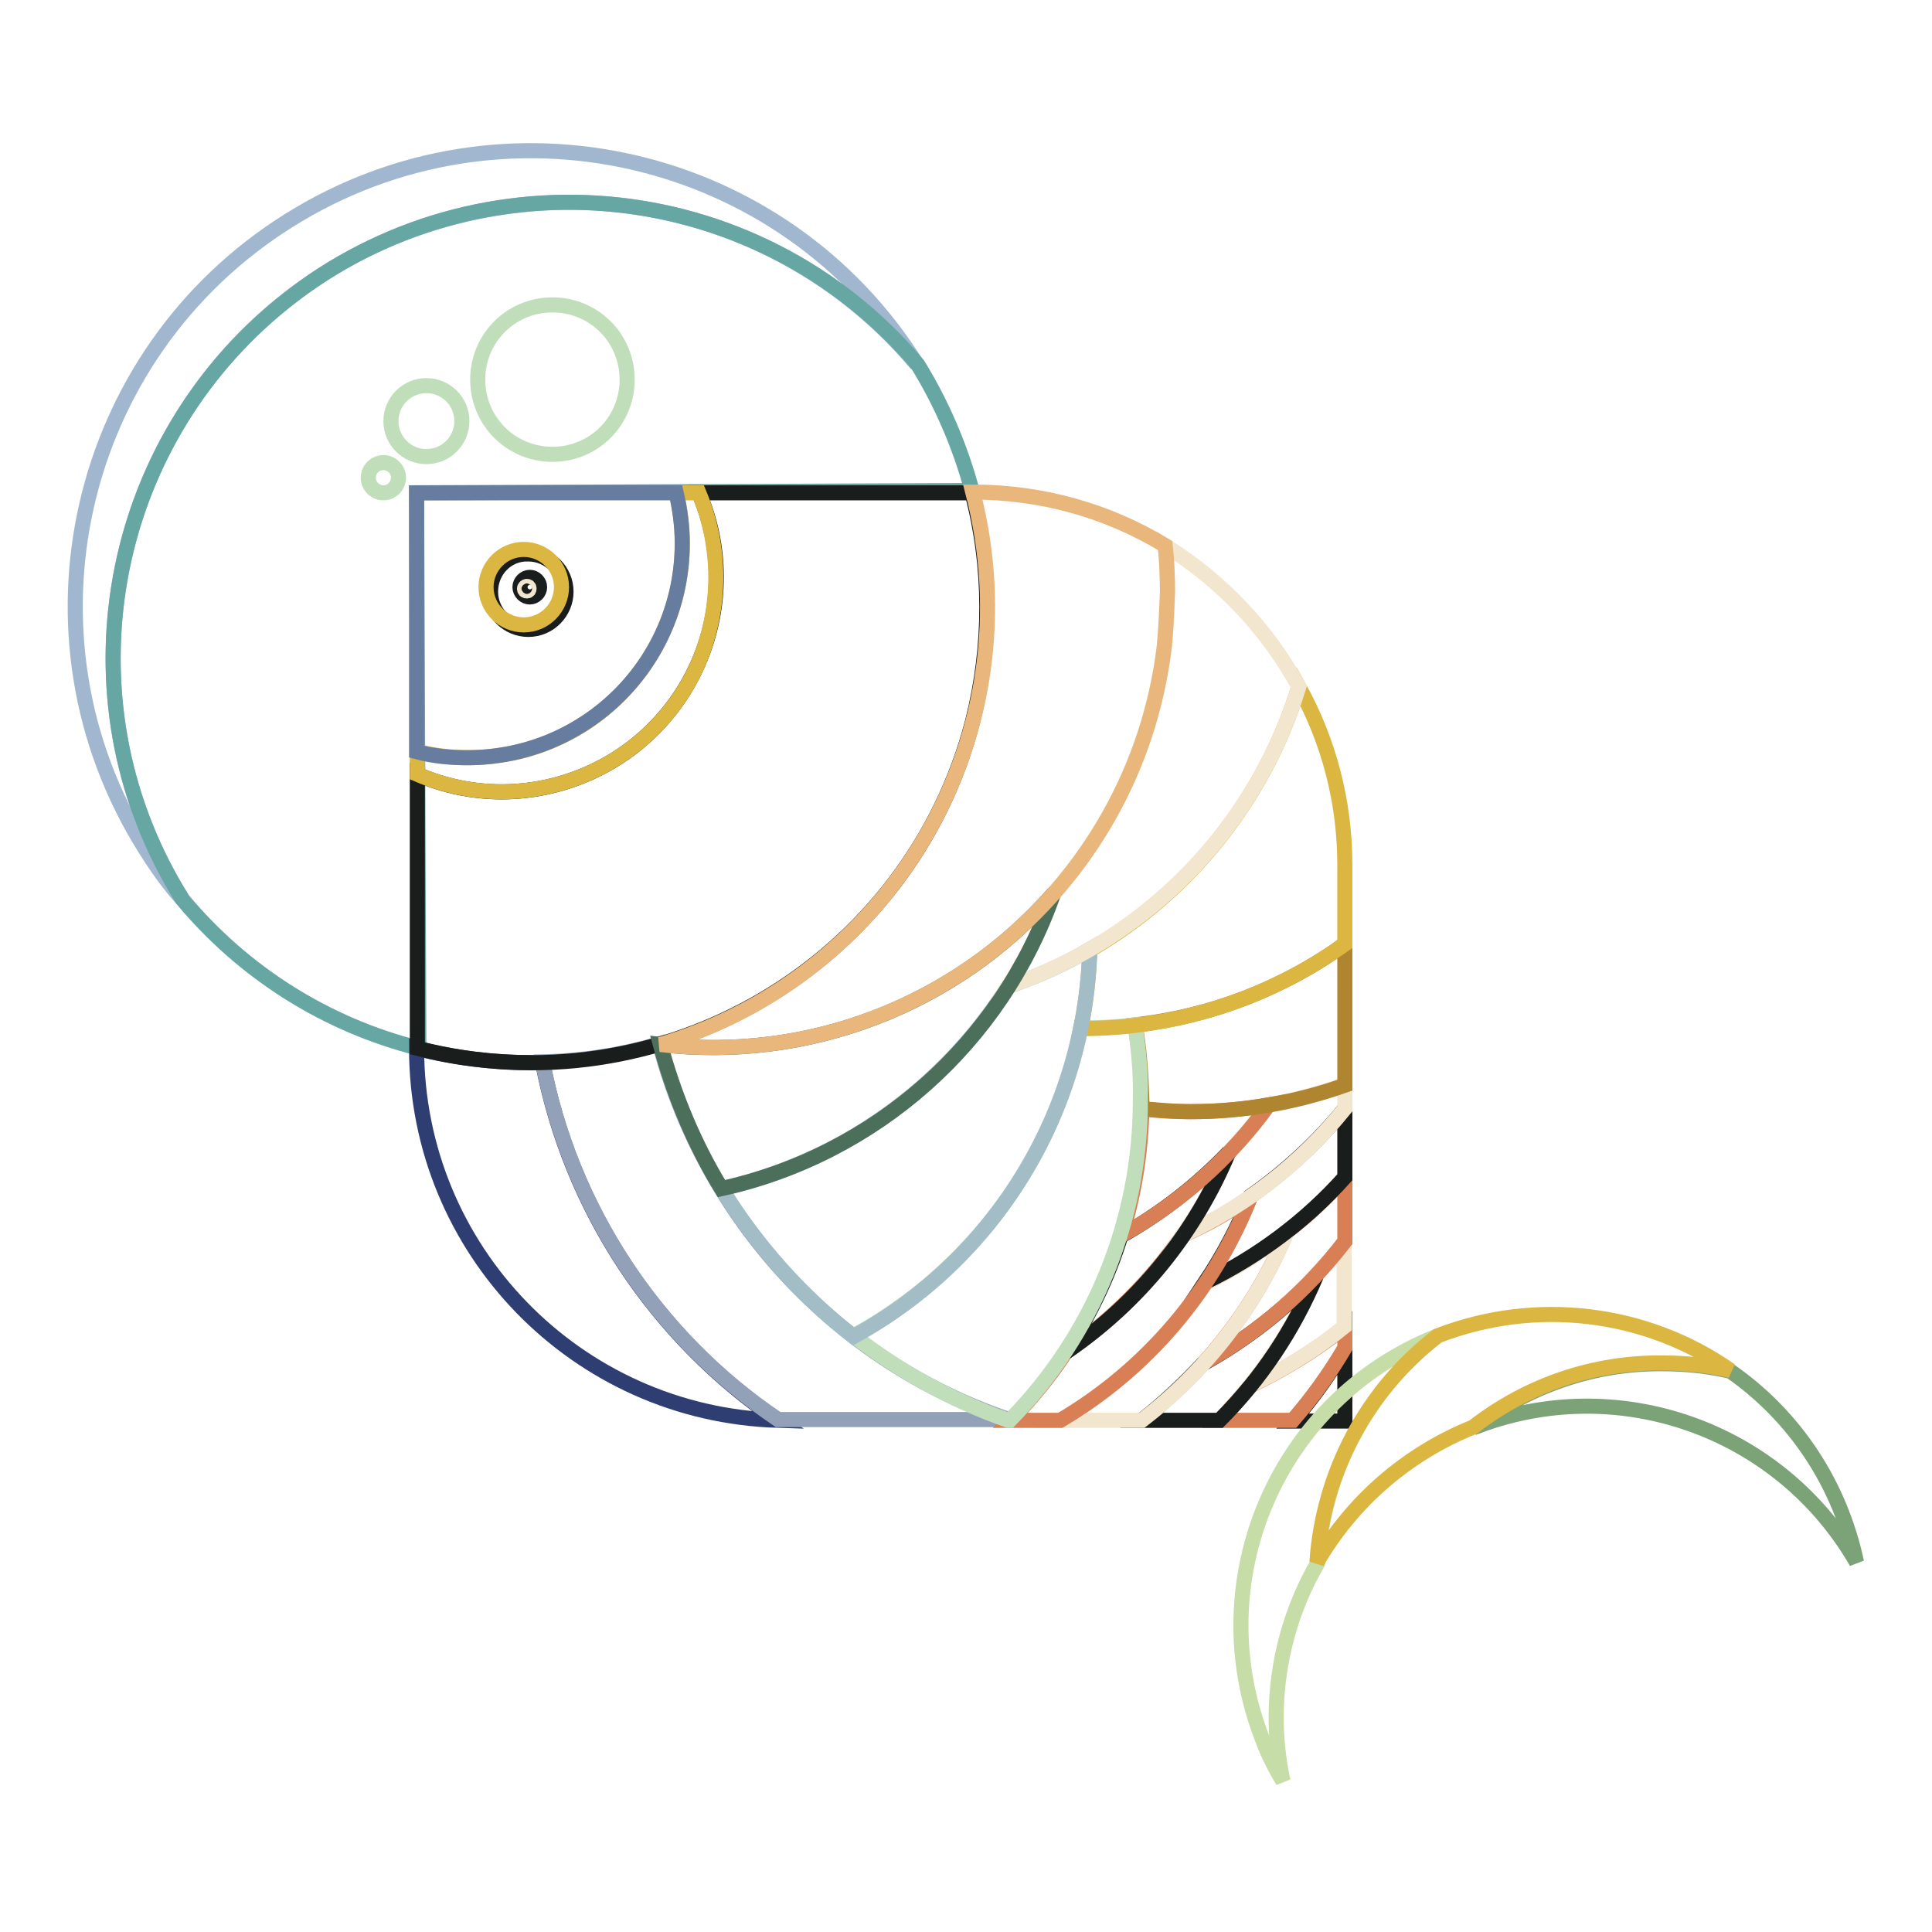 <?xml version="1.0" encoding="utf-8"?>
<!-- Svg Vector Icons : http://www.onlinewebfonts.com/icon -->
<!DOCTYPE svg PUBLIC "-//W3C//DTD SVG 1.1//EN" "http://www.w3.org/Graphics/SVG/1.1/DTD/svg11.dtd">
<svg version="1.1" xmlns="http://www.w3.org/2000/svg" xmlns:xlink="http://www.w3.org/1999/xlink" x="0px" y="0px" viewBox="0 0 256 256" enable-background="new 0 0 256 256" xml:space="preserve">
<g> <path stroke-width="2" fill-opacity="0" stroke="#a0b7cf"  d="M75.1,26.8c17.9-0.1,34.9,7.8,46.4,21.5c-17.7-28.3-55-36.8-83.2-19.1c-28.3,17.7-36.8,55-19.1,83.2 c1.5,2.4,3.1,4.7,5,6.8C6.5,91,15.1,53.7,43.3,36C52.8,30.1,63.8,26.9,75.1,26.8z"/> <path stroke-width="2" fill-opacity="0" stroke="#66a7a4"  d="M55.5,138.9l-0.3-73.6l73.6-0.3c-1.6-5.9-4-11.5-7.2-16.7C100.1,22.8,62,19.5,36.5,41 c-23,19.4-28.3,52.7-12.3,78.2C32.3,128.9,43.2,135.8,55.5,138.9z"/> <path stroke-width="2" fill-opacity="0" stroke="#2f3e72"  d="M71.9,140.8h-1.5c-5.1,0-10.2-0.6-15.2-1.9c0,26.7,21.2,48.5,47.9,49.3C86.8,177.1,75.6,160.1,71.9,140.8z" /> <path stroke-width="2" fill-opacity="0" stroke="#93a1b8"  d="M87.4,138.3c-5,1.5-10.3,2.3-15.5,2.4c3.7,19.3,14.9,36.4,31.2,47.4h30.6 C110.9,180.4,93.5,161.6,87.4,138.3z"/> <path stroke-width="2" fill-opacity="0" stroke="#191e1c"  d="M128.8,65.3H92.6c6.2,14.4-0.5,31.1-14.9,37.3c-7.2,3.1-15.3,3.1-22.4,0v36.3c32.3,8.3,65.3-11.1,73.6-43.4 C131.4,85.5,131.4,75.2,128.8,65.3z M178.2,178.7c-2,3.4-4.3,6.6-6.9,9.6h6.9V178.7z"/> <path stroke-width="2" fill-opacity="0" stroke="#d87f55"  d="M178.2,175.8c-3.8,3.1-8.1,5.7-12.5,7.8c-1.3,1.6-2.7,3.1-4.1,4.6h9.7c2.6-3,4.9-6.2,6.9-9.6V175.8z"/> <path stroke-width="2" fill-opacity="0" stroke="#f3e6cf"  d="M174.3,169.1c-2.2,5.2-5.1,10.1-8.7,14.5c4.5-2.1,8.7-4.7,12.5-7.8v-11.2 C177,166.1,175.7,167.6,174.3,169.1z"/> <path stroke-width="2" fill-opacity="0" stroke="#191e1c"  d="M159.4,180.7c-2.5,2.7-5.2,5.2-8.1,7.5h10.3c5.5-5.5,9.8-12,12.8-19.1C170,173.7,165,177.6,159.4,180.7 L159.4,180.7z"/> <path stroke-width="2" fill-opacity="0" stroke="#d87f55"  d="M178.2,164.5V156c-2.3,2.6-4.9,5.1-7.7,7.2c-2.6,6.4-6.4,12.3-11,17.4C166.8,176.6,173.1,171.1,178.2,164.5 L178.2,164.5z"/> <path stroke-width="2" fill-opacity="0" stroke="#f3e6cf"  d="M170.5,163.3c-3.3,2.6-6.9,4.9-10.7,6.7c-5,7.4-11.5,13.6-19.2,18.2h10.7 C159.8,181.7,166.4,173.1,170.5,163.3z"/> <path stroke-width="2" fill-opacity="0" stroke="#191e1c"  d="M178.2,156v-9.1c-3.6,4.4-7.8,8.3-12.5,11.6c-1.6,4-3.6,7.8-6,11.4C166.7,166.5,173,161.8,178.2,156 L178.2,156z"/> <path stroke-width="2" fill-opacity="0" stroke="#d87f55"  d="M165.7,158.6c-2.8,2-5.8,3.7-9,5.1c-4.2,6.1-9.5,11.3-15.5,15.5c-2.1,3.2-4.6,6.2-7.3,9h6.6 C152,181.4,160.8,171,165.7,158.6L165.7,158.6z"/> <path stroke-width="2" fill-opacity="0" stroke="#f3e6cf"  d="M178.2,146.9v-3.2c-3.3,1.2-6.7,2.1-10.1,2.7c-1.6,2.2-3.4,4.3-5.3,6.3c-1.6,3.9-3.7,7.5-6.1,11 C165.1,159.8,172.4,154.1,178.2,146.9z"/> <path stroke-width="2" fill-opacity="0" stroke="#191e1c"  d="M162.8,152.7c-4.2,4.4-9,8.1-14.3,11.1c-1.7,5.5-4.2,10.6-7.3,15.4C150.8,172.7,158.3,163.5,162.8,152.7z" /> <path stroke-width="2" fill-opacity="0" stroke="#d87f55"  d="M168.1,146.4c-3.4,0.6-6.8,0.9-10.3,0.9c-2.2,0-4.4-0.1-6.5-0.4c-0.1,5.7-1,11.4-2.7,16.8 C156.2,159.5,162.9,153.6,168.1,146.4L168.1,146.4z"/> <path stroke-width="2" fill-opacity="0" stroke="#b08530"  d="M150.4,135.8c0.6,3.3,0.8,6.7,0.9,10v1.1c2.2,0.2,4.3,0.4,6.5,0.4c7,0,13.9-1.2,20.4-3.5v-18.7 C170,131,160.4,134.7,150.4,135.8z"/> <path stroke-width="2" fill-opacity="0" stroke="#c1debb"  d="M150.4,135.8c-2.4,0.3-4.8,0.4-7.2,0.4c-3.5,17.4-14.5,32.3-30.1,40.8c6.2,4.8,13.1,8.6,20.5,11.2h0.2 c11.1-11.3,17.3-26.5,17.3-42.3C151.2,142.6,150.9,139.2,150.4,135.8L150.4,135.8z"/> <path stroke-width="2" fill-opacity="0" stroke="#dbb641"  d="M172.1,91c-4.5,14.7-14.4,27.2-27.7,34.9c-0.1,3.5-0.5,7-1.2,10.4c12.6,0,24.8-3.9,35-11.2v-10.5 C178.2,106.3,176.1,98.2,172.1,91z"/> <path stroke-width="2" fill-opacity="0" stroke="#a3bdc6"  d="M144.4,125.8c-3.4,2-7,3.6-10.8,4.9c-8.6,13.6-22.3,23.3-38,26.8c4.6,7.5,10.6,14.2,17.5,19.6 C131.9,166.8,143.8,147.3,144.4,125.8z"/> <path stroke-width="2" fill-opacity="0" stroke="#f3e6cf"  d="M172.1,91c-4.2-7.7-10.3-14.1-17.7-18.7c0.2,2,0.3,4,0.3,6.1c0,14.7-5.4,29-15.1,40 c-1.5,4.3-3.5,8.4-6,12.3C152.1,124.4,166.4,109.6,172.1,91z"/> <path stroke-width="2" fill-opacity="0" stroke="#4c6f5b"  d="M139.6,118.4c-13,14.8-32.5,22.3-52.1,20c1.8,6.7,4.5,13.2,8.1,19.1C116,153,132.7,138.2,139.6,118.4z"/> <path stroke-width="2" fill-opacity="0" stroke="#e9b67b"  d="M154.7,78.4c0-2.1-0.1-4.1-0.3-6.1c-7.7-4.7-16.5-7.1-25.5-7.1c8.2,31.6-10.1,63.9-41.4,73.2 c33,3.8,62.9-19.8,66.8-52.9C154.5,83.1,154.6,80.7,154.7,78.4L154.7,78.4z"/> <path stroke-width="2" fill-opacity="0" stroke="#dbb641"  d="M92.6,65.3h-3c3.7,15.2-5.6,30.6-20.8,34.3c-2.2,0.5-4.5,0.8-6.8,0.8c-2.3,0-4.5-0.3-6.7-0.8v3 c14.4,6.2,31.1-0.5,37.3-14.9C95.6,80.5,95.6,72.5,92.6,65.3L92.6,65.3z"/> <path stroke-width="2" fill-opacity="0" stroke="#677d9f"  d="M90.4,72c0-2.3-0.3-4.5-0.8-6.7H55.2v34.3c2.2,0.6,4.5,0.8,6.7,0.8C77.7,100.4,90.4,87.7,90.4,72L90.4,72z" /> <path stroke-width="2" fill-opacity="0" stroke="#191e1c"  d="M65,78.4c0,2.8,2.3,5,5,5c2.8,0,5-2.3,5-5c0-2.8-2.3-5-5-5C67.2,73.3,65,75.6,65,78.4z"/> <path stroke-width="2" fill-opacity="0" stroke="#dbb641"  d="M64.4,77.8c0,2.8,2.3,5,5,5c2.8,0,5-2.3,5-5c0-2.8-2.3-5-5-5C66.6,72.8,64.4,75.1,64.4,77.8z"/> <path stroke-width="2" fill-opacity="0" stroke="#191e1c"  d="M68.9,77.8c0,0.7,0.6,1.3,1.3,1.3c0.7,0,1.3-0.6,1.3-1.3c0-0.7-0.6-1.3-1.3-1.3 C69.5,76.5,68.9,77.1,68.9,77.8z"/> <path stroke-width="2" fill-opacity="0" stroke="#f3e6cf"  d="M69.5,78c0,0.2,0.1,0.3,0.3,0.3s0.3-0.1,0.3-0.3c0,0,0,0,0,0c0-0.2-0.1-0.3-0.3-0.3 C69.7,77.7,69.5,77.8,69.5,78C69.5,78,69.5,78,69.5,78z"/> <path stroke-width="2" fill-opacity="0" stroke="#c1debb"  d="M51.8,55.8c0,2.6,2.1,4.7,4.7,4.7s4.7-2.1,4.7-4.7c0,0,0,0,0,0c0-2.6-2.1-4.7-4.7-4.7S51.8,53.2,51.8,55.8 C51.8,55.8,51.8,55.8,51.8,55.8z"/> <path stroke-width="2" fill-opacity="0" stroke="#c1debb"  d="M48.8,63.3c0,1.1,0.9,2,2,2c1.1,0,2-0.9,2-2c0,0,0,0,0,0c0-1.1-0.9-2-2-2C49.7,61.3,48.8,62.2,48.8,63.3 C48.8,63.3,48.8,63.3,48.8,63.3z"/> <path stroke-width="2" fill-opacity="0" stroke="#c1debb"  d="M63.3,50.3c0,5.5,4.4,9.9,9.9,9.9c5.5,0,9.9-4.4,9.9-9.9s-4.4-9.9-9.9-9.9C67.7,40.4,63.3,44.8,63.3,50.3 L63.3,50.3z"/> <path stroke-width="2" fill-opacity="0" stroke="#7ca277"  d="M195.2,189.2c19-7.5,40.6,0.1,50.8,17.8c-2.2-10.3-8.1-19.3-16.7-25.3c-3-0.7-6-1-9-1 C211.2,180.6,202.4,183.7,195.2,189.2L195.2,189.2z"/> <path stroke-width="2" fill-opacity="0" stroke="#c6dda7"  d="M190.5,177c-21.2,8.4-31.5,32.3-23.2,53.5c0.7,1.9,1.6,3.7,2.7,5.5c-0.6-2.8-0.9-5.6-0.9-8.4 c0-7.2,1.9-14.3,5.5-20.5C175.3,195.2,181.1,184.3,190.5,177z"/> <path stroke-width="2" fill-opacity="0" stroke="#dbb641"  d="M190.5,177c-9.4,7.2-15.2,18.2-16,30c4.7-8.1,12-14.4,20.7-17.9c7.2-5.6,16-8.6,25.1-8.5c3,0,6,0.3,9,1 C218,173.7,203.4,172,190.5,177z"/></g>
</svg>